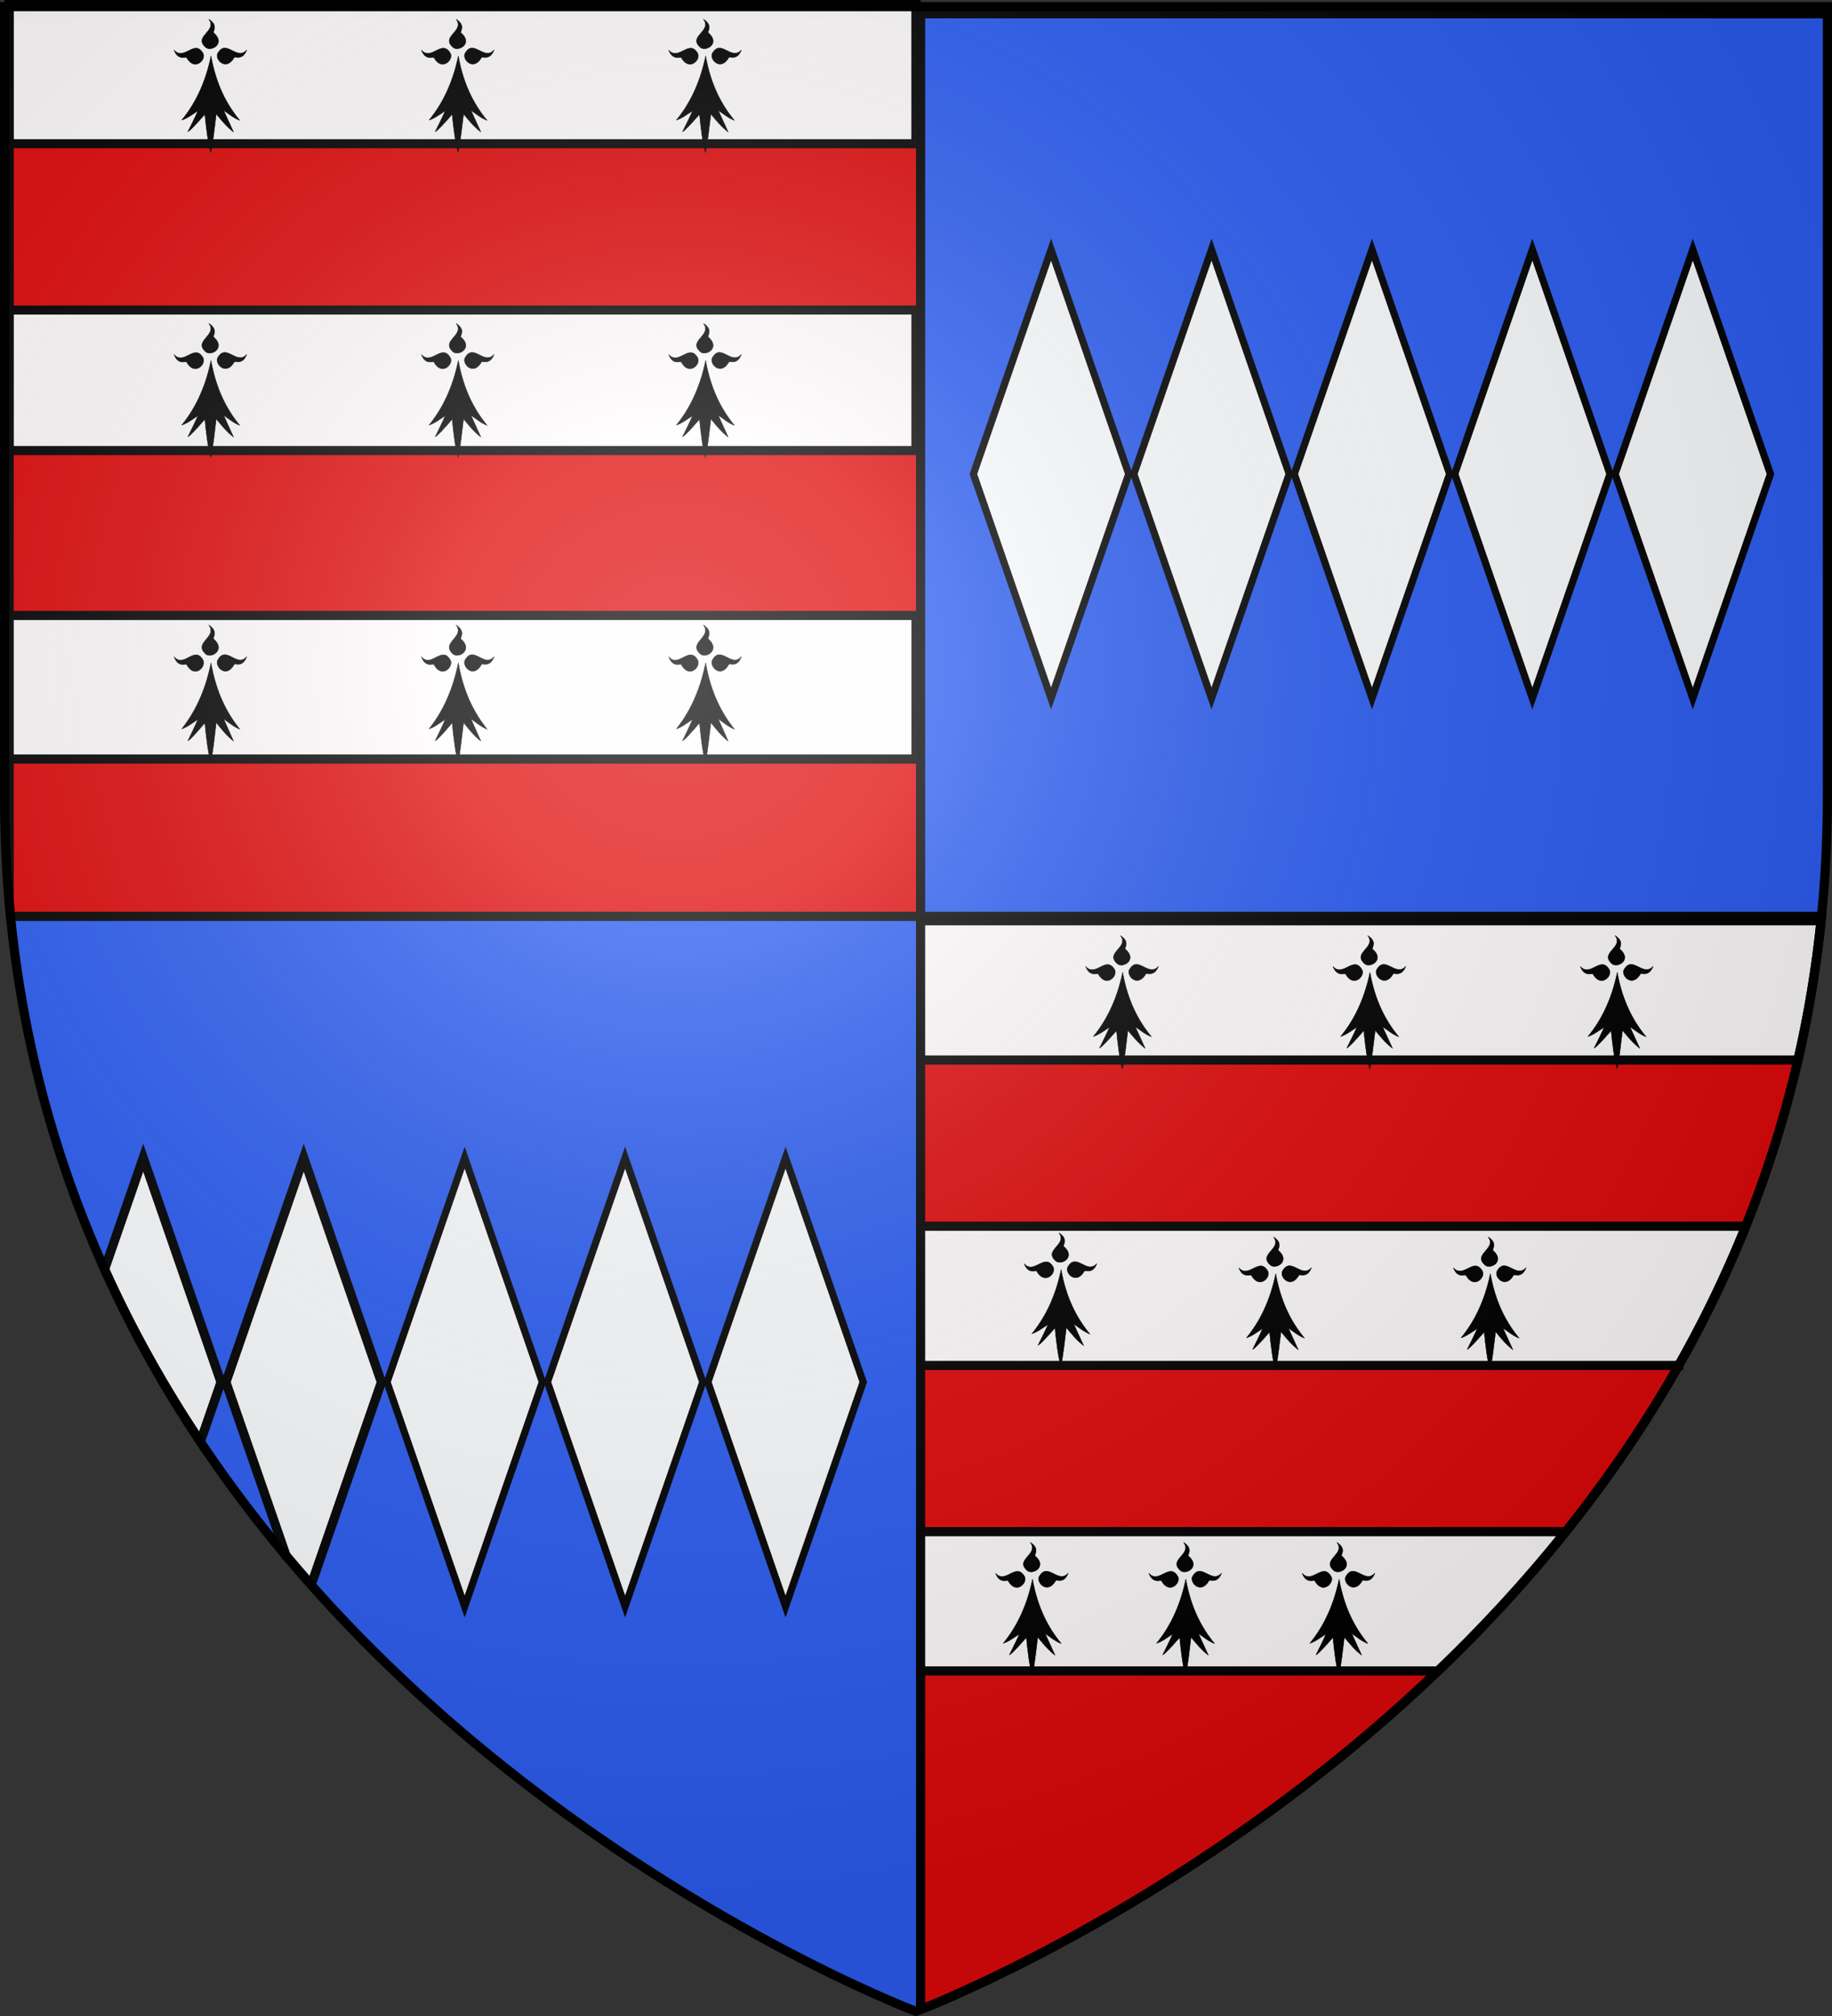 <svg xmlns="http://www.w3.org/2000/svg" xmlns:xlink="http://www.w3.org/1999/xlink" width="600" height="660" version="1.0"><rect width="100%" height="100%" fill="#333333" stroke="none"/><desc>Flag of Canton of Valais (Wallis)</desc><defs><radialGradient xlink:href="#b" id="c" cx="221.445" cy="226.331" r="300" fx="221.445" fy="226.331" gradientTransform="matrix(1.353 0 0 1.349 -77.63 -85.747)" gradientUnits="userSpaceOnUse"/><linearGradient id="b"><stop offset="0" style="stop-color:white;stop-opacity:.314"/><stop offset=".19" style="stop-color:white;stop-opacity:.251"/><stop offset=".6" style="stop-color:#6b6b6b;stop-opacity:.125"/><stop offset="1" style="stop-color:black;stop-opacity:.125"/></linearGradient></defs><g style="display:inline"><path d="M300 658.5s298.5-112.32 298.5-397.772V2.176H1.5v258.552C1.5 546.18 300 658.5 300 658.5" style="fill:#2b5df2;fill-opacity:1;fill-rule:evenodd;stroke:none;stroke-width:1px;stroke-linecap:butt;stroke-linejoin:miter;stroke-opacity:1"/></g><g style="display:inline"><path d="M301.5 3v1.5H597V3zm0 1.5H3v290.656c.14 1.612.278 3.244.438 4.844H301.5zm0 295.5v357h2.219c32.387-13.27 269.025-118.07 292.844-357z" style="opacity:.99;fill:#e20909;fill-opacity:1;stroke:#000;stroke-width:3;stroke-miterlimit:4;stroke-dasharray:none;stroke-opacity:1"/></g><g style="display:inline"><g transform="matrix(1 0 0 .979 0 -46.825)"><rect width="297" height="47" x="3" y="151.5" rx=".063" ry="0" style="opacity:.99;fill:#fff;fill-opacity:1;stroke:#000;stroke-width:3.032;stroke-linecap:round;stroke-miterlimit:4;stroke-dasharray:none;stroke-opacity:1"/><g style="stroke:#000;stroke-width:1.009;stroke-miterlimit:4;stroke-dasharray:none;stroke-opacity:1;display:inline"><g style="fill:#000;fill-opacity:1;stroke:#000;stroke-width:1.009;stroke-miterlimit:4;stroke-dasharray:none;stroke-opacity:1"><path d="M377.128 135.622c-14.101 70.111-40.388 119.752-68.944 155.439 11.87-3.562 25.215-13.69 38.117-22.55-7.89 18.385-15.78 34.445-23.671 50.668 4.71-1.748 19.66-18.122 39.965-42.146 3.183 33.027 7.487 70.222 13.917 92.616 5.119-22.358 8.906-59.364 12.969-93.342 12.24 15.194 24.13 30.565 40.692 43.598l-23.253-52.318c12.007 8.398 25.275 19.515 38.007 24.2-30.189-37.467-55.61-86.046-67.799-156.165M319.723 139.698c-1.296-4.078-19.538 8.975-29.595-18.388 23.992 27.584 48.78-29.041 68.834 8.941 6.189 15.671-20.922 42.86-39.239 9.447" style="fill:#000;fill-opacity:1;fill-rule:evenodd;stroke:#000;stroke-width:1.009;stroke-linecap:round;stroke-linejoin:round;stroke-miterlimit:4;stroke-dasharray:none;stroke-opacity:1" transform="matrix(.139 0 0 .139 97.688 149.52)"/><path d="M431.716 139.348c1.296-4.078 19.537 8.975 29.595-18.387-23.992 27.584-48.78-29.042-68.834 8.94-6.189 15.671 20.922 42.861 39.239 9.447M383.382 79.375c-3.697-2.154 13.021-17.11-11.488-32.894 21.686 29.431-38.984 41.27-6.29 69.127 13.943 9.458 46.392-11.069 17.778-36.233" style="fill:#000;fill-opacity:1;fill-rule:evenodd;stroke:#000;stroke-width:1.009;stroke-linecap:round;stroke-linejoin:round;stroke-miterlimit:4;stroke-dasharray:none;stroke-opacity:1;display:inline" transform="matrix(.139 0 0 .139 97.688 149.52)"/></g></g><g style="stroke:#000;stroke-width:1.009;stroke-miterlimit:4;stroke-dasharray:none;stroke-opacity:1;display:inline"><g style="fill:#000;fill-opacity:1;stroke:#000;stroke-width:1.009;stroke-miterlimit:4;stroke-dasharray:none;stroke-opacity:1"><path d="M377.128 135.622c-14.101 70.111-40.388 119.752-68.944 155.439 11.87-3.562 25.215-13.69 38.117-22.55-7.89 18.385-15.78 34.445-23.671 50.668 4.71-1.748 19.66-18.122 39.965-42.146 3.183 33.027 7.487 70.222 13.917 92.616 5.119-22.358 8.906-59.364 12.969-93.342 12.24 15.194 24.13 30.565 40.692 43.598l-23.253-52.318c12.007 8.398 25.275 19.515 38.007 24.2-30.189-37.467-55.61-86.046-67.799-156.165M319.723 139.698c-1.296-4.078-19.538 8.975-29.595-18.388 23.992 27.584 48.78-29.041 68.834 8.941 6.189 15.671-20.922 42.86-39.239 9.447" style="fill:#000;fill-opacity:1;fill-rule:evenodd;stroke:#000;stroke-width:1.009;stroke-linecap:round;stroke-linejoin:round;stroke-miterlimit:4;stroke-dasharray:none;stroke-opacity:1" transform="matrix(.139 0 0 .139 16.688 149.52)"/><path d="M431.716 139.348c1.296-4.078 19.537 8.975 29.595-18.387-23.992 27.584-48.78-29.042-68.834 8.94-6.189 15.671 20.922 42.861 39.239 9.447M383.382 79.375c-3.697-2.154 13.021-17.11-11.488-32.894 21.686 29.431-38.984 41.27-6.29 69.127 13.943 9.458 46.392-11.069 17.778-36.233" style="fill:#000;fill-opacity:1;fill-rule:evenodd;stroke:#000;stroke-width:1.009;stroke-linecap:round;stroke-linejoin:round;stroke-miterlimit:4;stroke-dasharray:none;stroke-opacity:1;display:inline" transform="matrix(.139 0 0 .139 16.688 149.52)"/></g></g><g style="stroke:#000;stroke-width:1.009;stroke-miterlimit:4;stroke-dasharray:none;stroke-opacity:1;display:inline"><g style="fill:#000;fill-opacity:1;stroke:#000;stroke-width:1.009;stroke-miterlimit:4;stroke-dasharray:none;stroke-opacity:1"><path d="M377.128 135.622c-14.101 70.111-40.388 119.752-68.944 155.439 11.87-3.562 25.215-13.69 38.117-22.55-7.89 18.385-15.78 34.445-23.671 50.668 4.71-1.748 19.66-18.122 39.965-42.146 3.183 33.027 7.487 70.222 13.917 92.616 5.119-22.358 8.906-59.364 12.969-93.342 12.24 15.194 24.13 30.565 40.692 43.598l-23.253-52.318c12.007 8.398 25.275 19.515 38.007 24.2-30.189-37.467-55.61-86.046-67.799-156.165M319.723 139.698c-1.296-4.078-19.538 8.975-29.595-18.388 23.992 27.584 48.78-29.041 68.834 8.941 6.189 15.671-20.922 42.86-39.239 9.447" style="fill:#000;fill-opacity:1;fill-rule:evenodd;stroke:#000;stroke-width:1.009;stroke-linecap:round;stroke-linejoin:round;stroke-miterlimit:4;stroke-dasharray:none;stroke-opacity:1" transform="matrix(.139 0 0 .139 178.688 149.52)"/><path d="M431.716 139.348c1.296-4.078 19.537 8.975 29.595-18.387-23.992 27.584-48.78-29.042-68.834 8.94-6.189 15.671 20.922 42.861 39.239 9.447M383.382 79.375c-3.697-2.154 13.021-17.11-11.488-32.894 21.686 29.431-38.984 41.27-6.29 69.127 13.943 9.458 46.392-11.069 17.778-36.233" style="fill:#000;fill-opacity:1;fill-rule:evenodd;stroke:#000;stroke-width:1.009;stroke-linecap:round;stroke-linejoin:round;stroke-miterlimit:4;stroke-dasharray:none;stroke-opacity:1;display:inline" transform="matrix(.139 0 0 .139 178.688 149.52)"/></g></g></g><rect width="297" height="47" x="3" y="51.5" rx=".063" ry="0" style="opacity:.99;fill:#fff;fill-opacity:1;stroke:#000;stroke-width:3.046;stroke-linecap:round;stroke-miterlimit:4;stroke-dasharray:none;stroke-opacity:1" transform="matrix(1 0 0 .97 0 -48.501)"/><g style="stroke:#000;stroke-width:1.014;stroke-miterlimit:4;stroke-dasharray:none;stroke-opacity:1;display:inline"><g style="fill:#000;fill-opacity:1;stroke:#000;stroke-width:1.014;stroke-miterlimit:4;stroke-dasharray:none;stroke-opacity:1"><path d="M377.128 135.622c-14.101 70.111-40.388 119.752-68.944 155.439 11.87-3.562 25.215-13.69 38.117-22.55-7.89 18.385-15.78 34.445-23.671 50.668 4.71-1.748 19.66-18.122 39.965-42.146 3.183 33.027 7.487 70.222 13.917 92.616 5.119-22.358 8.906-59.364 12.969-93.342 12.24 15.194 24.13 30.565 40.692 43.598l-23.253-52.318c12.007 8.398 25.275 19.515 38.007 24.2-30.189-37.467-55.61-86.046-67.799-156.165M319.723 139.698c-1.296-4.078-19.538 8.975-29.595-18.388 23.992 27.584 48.78-29.041 68.834 8.941 6.189 15.671-20.922 42.86-39.239 9.447" style="fill:#000;fill-opacity:1;fill-rule:evenodd;stroke:#000;stroke-width:1.014;stroke-linecap:round;stroke-linejoin:round;stroke-miterlimit:4;stroke-dasharray:none;stroke-opacity:1" transform="matrix(.139 0 0 .135 97.688 .026)"/><path d="M431.716 139.348c1.296-4.078 19.537 8.975 29.595-18.387-23.992 27.584-48.78-29.042-68.834 8.94-6.189 15.671 20.922 42.861 39.239 9.447M383.382 79.375c-3.697-2.154 13.021-17.11-11.488-32.894 21.686 29.431-38.984 41.27-6.29 69.127 13.943 9.458 46.392-11.069 17.778-36.233" style="fill:#000;fill-opacity:1;fill-rule:evenodd;stroke:#000;stroke-width:1.014;stroke-linecap:round;stroke-linejoin:round;stroke-miterlimit:4;stroke-dasharray:none;stroke-opacity:1;display:inline" transform="matrix(.139 0 0 .135 97.688 .026)"/></g></g><g style="stroke:#000;stroke-width:1.014;stroke-miterlimit:4;stroke-dasharray:none;stroke-opacity:1;display:inline"><g style="fill:#000;fill-opacity:1;stroke:#000;stroke-width:1.014;stroke-miterlimit:4;stroke-dasharray:none;stroke-opacity:1"><path d="M377.128 135.622c-14.101 70.111-40.388 119.752-68.944 155.439 11.87-3.562 25.215-13.69 38.117-22.55-7.89 18.385-15.78 34.445-23.671 50.668 4.71-1.748 19.66-18.122 39.965-42.146 3.183 33.027 7.487 70.222 13.917 92.616 5.119-22.358 8.906-59.364 12.969-93.342 12.24 15.194 24.13 30.565 40.692 43.598l-23.253-52.318c12.007 8.398 25.275 19.515 38.007 24.2-30.189-37.467-55.61-86.046-67.799-156.165M319.723 139.698c-1.296-4.078-19.538 8.975-29.595-18.388 23.992 27.584 48.78-29.041 68.834 8.941 6.189 15.671-20.922 42.86-39.239 9.447" style="fill:#000;fill-opacity:1;fill-rule:evenodd;stroke:#000;stroke-width:1.014;stroke-linecap:round;stroke-linejoin:round;stroke-miterlimit:4;stroke-dasharray:none;stroke-opacity:1" transform="matrix(.139 0 0 .135 16.688 .026)"/><path d="M431.716 139.348c1.296-4.078 19.537 8.975 29.595-18.387-23.992 27.584-48.78-29.042-68.834 8.94-6.189 15.671 20.922 42.861 39.239 9.447M383.382 79.375c-3.697-2.154 13.021-17.11-11.488-32.894 21.686 29.431-38.984 41.27-6.29 69.127 13.943 9.458 46.392-11.069 17.778-36.233" style="fill:#000;fill-opacity:1;fill-rule:evenodd;stroke:#000;stroke-width:1.014;stroke-linecap:round;stroke-linejoin:round;stroke-miterlimit:4;stroke-dasharray:none;stroke-opacity:1;display:inline" transform="matrix(.139 0 0 .135 16.688 .026)"/></g></g><g style="stroke:#000;stroke-width:1.014;stroke-miterlimit:4;stroke-dasharray:none;stroke-opacity:1;display:inline"><g style="fill:#000;fill-opacity:1;stroke:#000;stroke-width:1.014;stroke-miterlimit:4;stroke-dasharray:none;stroke-opacity:1"><path d="M377.128 135.622c-14.101 70.111-40.388 119.752-68.944 155.439 11.87-3.562 25.215-13.69 38.117-22.55-7.89 18.385-15.78 34.445-23.671 50.668 4.71-1.748 19.66-18.122 39.965-42.146 3.183 33.027 7.487 70.222 13.917 92.616 5.119-22.358 8.906-59.364 12.969-93.342 12.24 15.194 24.13 30.565 40.692 43.598l-23.253-52.318c12.007 8.398 25.275 19.515 38.007 24.2-30.189-37.467-55.61-86.046-67.799-156.165M319.723 139.698c-1.296-4.078-19.538 8.975-29.595-18.388 23.992 27.584 48.78-29.041 68.834 8.941 6.189 15.671-20.922 42.86-39.239 9.447" style="fill:#000;fill-opacity:1;fill-rule:evenodd;stroke:#000;stroke-width:1.014;stroke-linecap:round;stroke-linejoin:round;stroke-miterlimit:4;stroke-dasharray:none;stroke-opacity:1" transform="matrix(.139 0 0 .135 178.688 .026)"/><path d="M431.716 139.348c1.296-4.078 19.537 8.975 29.595-18.387-23.992 27.584-48.78-29.042-68.834 8.94-6.189 15.671 20.922 42.861 39.239 9.447M383.382 79.375c-3.697-2.154 13.021-17.11-11.488-32.894 21.686 29.431-38.984 41.27-6.29 69.127 13.943 9.458 46.392-11.069 17.778-36.233" style="fill:#000;fill-opacity:1;fill-rule:evenodd;stroke:#000;stroke-width:1.014;stroke-linecap:round;stroke-linejoin:round;stroke-miterlimit:4;stroke-dasharray:none;stroke-opacity:1;display:inline" transform="matrix(.139 0 0 .135 178.688 .026)"/></g></g><g transform="translate(0 -50)"><rect width="297" height="47" x="3" y="251.5" rx=".063" ry="0" style="opacity:.99;fill:#fff;fill-opacity:1;stroke:#000;stroke-width:3;stroke-linecap:round;stroke-miterlimit:4;stroke-dasharray:none;stroke-opacity:1"/><g style="stroke:#000;stroke-width:.999;stroke-miterlimit:4;stroke-dasharray:none;stroke-opacity:1;display:inline"><g style="fill:#000;fill-opacity:1;stroke:#000;stroke-width:.999;stroke-miterlimit:4;stroke-dasharray:none;stroke-opacity:1"><path d="M377.128 135.622c-14.101 70.111-40.388 119.752-68.944 155.439 11.87-3.562 25.215-13.69 38.117-22.55-7.89 18.385-15.78 34.445-23.671 50.668 4.71-1.748 19.66-18.122 39.965-42.146 3.183 33.027 7.487 70.222 13.917 92.616 5.119-22.358 8.906-59.364 12.969-93.342 12.24 15.194 24.13 30.565 40.692 43.598l-23.253-52.318c12.007 8.398 25.275 19.515 38.007 24.2-30.189-37.467-55.61-86.046-67.799-156.165M319.723 139.698c-1.296-4.078-19.538 8.975-29.595-18.388 23.992 27.584 48.78-29.041 68.834 8.941 6.189 15.671-20.922 42.86-39.239 9.447" style="fill:#000;fill-opacity:1;fill-rule:evenodd;stroke:#000;stroke-width:.999;stroke-linecap:round;stroke-linejoin:round;stroke-miterlimit:4;stroke-dasharray:none;stroke-opacity:1" transform="matrix(.139 0 0 .139 97.688 248.16)"/><path d="M431.716 139.348c1.296-4.078 19.537 8.975 29.595-18.387-23.992 27.584-48.78-29.042-68.834 8.94-6.189 15.671 20.922 42.861 39.239 9.447M383.382 79.375c-3.697-2.154 13.021-17.11-11.488-32.894 21.686 29.431-38.984 41.27-6.29 69.127 13.943 9.458 46.392-11.069 17.778-36.233" style="fill:#000;fill-opacity:1;fill-rule:evenodd;stroke:#000;stroke-width:.999;stroke-linecap:round;stroke-linejoin:round;stroke-miterlimit:4;stroke-dasharray:none;stroke-opacity:1;display:inline" transform="matrix(.139 0 0 .139 97.688 248.16)"/></g></g><g style="stroke:#000;stroke-width:.999;stroke-miterlimit:4;stroke-dasharray:none;stroke-opacity:1;display:inline"><g style="fill:#000;fill-opacity:1;stroke:#000;stroke-width:.999;stroke-miterlimit:4;stroke-dasharray:none;stroke-opacity:1"><path d="M377.128 135.622c-14.101 70.111-40.388 119.752-68.944 155.439 11.87-3.562 25.215-13.69 38.117-22.55-7.89 18.385-15.78 34.445-23.671 50.668 4.71-1.748 19.66-18.122 39.965-42.146 3.183 33.027 7.487 70.222 13.917 92.616 5.119-22.358 8.906-59.364 12.969-93.342 12.24 15.194 24.13 30.565 40.692 43.598l-23.253-52.318c12.007 8.398 25.275 19.515 38.007 24.2-30.189-37.467-55.61-86.046-67.799-156.165M319.723 139.698c-1.296-4.078-19.538 8.975-29.595-18.388 23.992 27.584 48.78-29.041 68.834 8.941 6.189 15.671-20.922 42.86-39.239 9.447" style="fill:#000;fill-opacity:1;fill-rule:evenodd;stroke:#000;stroke-width:.999;stroke-linecap:round;stroke-linejoin:round;stroke-miterlimit:4;stroke-dasharray:none;stroke-opacity:1" transform="matrix(.139 0 0 .139 16.688 248.16)"/><path d="M431.716 139.348c1.296-4.078 19.537 8.975 29.595-18.387-23.992 27.584-48.78-29.042-68.834 8.94-6.189 15.671 20.922 42.861 39.239 9.447M383.382 79.375c-3.697-2.154 13.021-17.11-11.488-32.894 21.686 29.431-38.984 41.27-6.29 69.127 13.943 9.458 46.392-11.069 17.778-36.233" style="fill:#000;fill-opacity:1;fill-rule:evenodd;stroke:#000;stroke-width:.999;stroke-linecap:round;stroke-linejoin:round;stroke-miterlimit:4;stroke-dasharray:none;stroke-opacity:1;display:inline" transform="matrix(.139 0 0 .139 16.688 248.16)"/></g></g><g style="stroke:#000;stroke-width:.999;stroke-miterlimit:4;stroke-dasharray:none;stroke-opacity:1;display:inline"><g style="fill:#000;fill-opacity:1;stroke:#000;stroke-width:.999;stroke-miterlimit:4;stroke-dasharray:none;stroke-opacity:1"><path d="M377.128 135.622c-14.101 70.111-40.388 119.752-68.944 155.439 11.87-3.562 25.215-13.69 38.117-22.55-7.89 18.385-15.78 34.445-23.671 50.668 4.71-1.748 19.66-18.122 39.965-42.146 3.183 33.027 7.487 70.222 13.917 92.616 5.119-22.358 8.906-59.364 12.969-93.342 12.24 15.194 24.13 30.565 40.692 43.598l-23.253-52.318c12.007 8.398 25.275 19.515 38.007 24.2-30.189-37.467-55.61-86.046-67.799-156.165M319.723 139.698c-1.296-4.078-19.538 8.975-29.595-18.388 23.992 27.584 48.78-29.041 68.834 8.941 6.189 15.671-20.922 42.86-39.239 9.447" style="fill:#000;fill-opacity:1;fill-rule:evenodd;stroke:#000;stroke-width:.999;stroke-linecap:round;stroke-linejoin:round;stroke-miterlimit:4;stroke-dasharray:none;stroke-opacity:1" transform="matrix(.139 0 0 .139 178.688 248.16)"/><path d="M431.716 139.348c1.296-4.078 19.537 8.975 29.595-18.387-23.992 27.584-48.78-29.042-68.834 8.94-6.189 15.671 20.922 42.861 39.239 9.447M383.382 79.375c-3.697-2.154 13.021-17.11-11.488-32.894 21.686 29.431-38.984 41.27-6.29 69.127 13.943 9.458 46.392-11.069 17.778-36.233" style="fill:#000;fill-opacity:1;fill-rule:evenodd;stroke:#000;stroke-width:.999;stroke-linecap:round;stroke-linejoin:round;stroke-miterlimit:4;stroke-dasharray:none;stroke-opacity:1;display:inline" transform="matrix(.139 0 0 .139 178.688 248.16)"/></g></g></g><path d="M301.5 301.438v45.593h287.344c3.373-14.624 5.928-29.806 7.562-45.594z" style="opacity:.99;fill:#fff;fill-opacity:1;stroke:#000;stroke-width:3;stroke-linecap:round;stroke-miterlimit:4;stroke-dasharray:none;stroke-opacity:1"/><path d="M448.678 318.334c-1.962 9.466-5.62 16.168-9.595 20.986 1.652-.48 3.509-1.848 5.305-3.044-1.098 2.482-2.197 4.65-3.295 6.84.656-.236 2.737-2.446 5.563-5.69.443 4.46 1.042 9.481 1.937 12.505.712-3.02 1.24-8.015 1.805-12.603 1.704 2.052 3.358 4.127 5.663 5.887l-3.236-7.064c1.671 1.134 3.518 2.635 5.29 3.267-4.202-5.058-7.74-11.617-9.437-21.084M440.689 318.884c-.18-.55-2.72 1.212-4.12-2.482 3.34 3.724 6.79-3.921 9.581 1.207.861 2.116-2.912 5.787-5.461 1.275" style="fill:#000;fill-opacity:1;fill-rule:evenodd;stroke:#000;stroke-width:.139;stroke-linecap:round;stroke-linejoin:round;stroke-miterlimit:4;stroke-dasharray:none;stroke-opacity:1"/><path d="M456.276 318.837c.18-.55 2.72 1.212 4.12-2.482-3.34 3.724-6.79-3.921-9.581 1.207-.862 2.116 2.912 5.787 5.461 1.275M449.549 310.74c-.515-.29 1.812-2.31-1.6-4.44 3.02 3.973-5.425 5.571-.875 9.332 1.941 1.277 6.457-1.494 2.475-4.892" style="fill:#000;fill-opacity:1;fill-rule:evenodd;stroke:#000;stroke-width:.139;stroke-linecap:round;stroke-linejoin:round;stroke-miterlimit:4;stroke-dasharray:none;stroke-opacity:1;display:inline"/><path d="M367.678 318.334c-1.962 9.466-5.62 16.168-9.595 20.986 1.652-.48 3.509-1.848 5.305-3.044-1.098 2.482-2.197 4.65-3.295 6.84.656-.236 2.737-2.446 5.563-5.69.443 4.46 1.042 9.481 1.937 12.505.712-3.02 1.24-8.015 1.805-12.603 1.704 2.052 3.358 4.127 5.663 5.887l-3.236-7.064c1.671 1.134 3.518 2.635 5.29 3.267-4.202-5.058-7.74-11.617-9.437-21.084M359.689 318.884c-.18-.55-2.72 1.212-4.12-2.482 3.34 3.724 6.79-3.921 9.581 1.207.861 2.116-2.912 5.787-5.461 1.275" style="fill:#000;fill-opacity:1;fill-rule:evenodd;stroke:#000;stroke-width:.139;stroke-linecap:round;stroke-linejoin:round;stroke-miterlimit:4;stroke-dasharray:none;stroke-opacity:1"/><path d="M375.276 318.837c.18-.55 2.72 1.212 4.12-2.482-3.34 3.724-6.79-3.921-9.581 1.207-.862 2.116 2.912 5.787 5.461 1.275M368.549 310.74c-.515-.29 1.812-2.31-1.6-4.44 3.02 3.973-5.425 5.571-.875 9.332 1.941 1.277 6.457-1.494 2.475-4.892" style="fill:#000;fill-opacity:1;fill-rule:evenodd;stroke:#000;stroke-width:.139;stroke-linecap:round;stroke-linejoin:round;stroke-miterlimit:4;stroke-dasharray:none;stroke-opacity:1;display:inline"/><path d="M529.678 318.334c-1.962 9.466-5.62 16.168-9.595 20.986 1.652-.48 3.51-1.848 5.305-3.044-1.098 2.482-2.197 4.65-3.295 6.84.656-.236 2.737-2.446 5.563-5.69.443 4.46 1.042 9.481 1.937 12.505.712-3.02 1.24-8.015 1.805-12.603 1.704 2.052 3.358 4.127 5.663 5.887l-3.236-7.064c1.671 1.134 3.518 2.635 5.29 3.267-4.202-5.058-7.74-11.617-9.437-21.084M521.689 318.884c-.18-.55-2.72 1.212-4.12-2.482 3.34 3.724 6.79-3.921 9.581 1.207.861 2.116-2.912 5.787-5.461 1.275" style="fill:#000;fill-opacity:1;fill-rule:evenodd;stroke:#000;stroke-width:.139;stroke-linecap:round;stroke-linejoin:round;stroke-miterlimit:4;stroke-dasharray:none;stroke-opacity:1"/><path d="M537.276 318.837c.18-.55 2.72 1.212 4.12-2.482-3.34 3.724-6.79-3.921-9.581 1.207-.862 2.116 2.912 5.787 5.461 1.275M530.549 310.74c-.515-.29 1.812-2.31-1.6-4.44 3.02 3.973-5.425 5.571-.875 9.332 1.941 1.277 6.458-1.494 2.475-4.892" style="fill:#000;fill-opacity:1;fill-rule:evenodd;stroke:#000;stroke-width:.139;stroke-linecap:round;stroke-linejoin:round;stroke-miterlimit:4;stroke-dasharray:none;stroke-opacity:1;display:inline"/><path d="M301.5 401.438v45.593h248.281a379 379 0 0 0 21.969-45.594z" style="opacity:.99;fill:#fff;fill-opacity:1;stroke:#000;stroke-width:3;stroke-linecap:round;stroke-miterlimit:4;stroke-dasharray:none;stroke-opacity:1"/><g style="stroke:#000;stroke-width:1.014;stroke-miterlimit:4;stroke-dasharray:none;stroke-opacity:1;display:inline"><g style="fill:#000;fill-opacity:1;stroke:#000;stroke-width:1.014;stroke-miterlimit:4;stroke-dasharray:none;stroke-opacity:1"><path d="M377.128 135.622c-14.101 70.111-40.388 119.752-68.944 155.439 11.87-3.562 25.215-13.69 38.117-22.55-7.89 18.385-15.78 34.445-23.671 50.668 4.71-1.748 19.66-18.122 39.965-42.146 3.183 33.027 7.487 70.222 13.917 92.616 5.119-22.358 8.906-59.364 12.969-93.342 12.24 15.194 24.13 30.565 40.692 43.598l-23.253-52.318c12.007 8.398 25.275 19.515 38.007 24.2-30.189-37.467-55.61-86.046-67.799-156.165M319.723 139.698c-1.296-4.078-19.538 8.975-29.595-18.388 23.992 27.584 48.78-29.041 68.834 8.941 6.189 15.671-20.922 42.86-39.239 9.447" style="fill:#000;fill-opacity:1;fill-rule:evenodd;stroke:#000;stroke-width:1.014;stroke-linecap:round;stroke-linejoin:round;stroke-miterlimit:4;stroke-dasharray:none;stroke-opacity:1" transform="matrix(.139 0 0 .135 365.397 398.685)"/><path d="M431.716 139.348c1.296-4.078 19.537 8.975 29.595-18.387-23.992 27.584-48.78-29.042-68.834 8.94-6.189 15.671 20.922 42.861 39.239 9.447M383.382 79.375c-3.697-2.154 13.021-17.11-11.488-32.894 21.686 29.431-38.984 41.27-6.29 69.127 13.943 9.458 46.392-11.069 17.778-36.233" style="fill:#000;fill-opacity:1;fill-rule:evenodd;stroke:#000;stroke-width:1.014;stroke-linecap:round;stroke-linejoin:round;stroke-miterlimit:4;stroke-dasharray:none;stroke-opacity:1;display:inline" transform="matrix(.139 0 0 .135 365.397 398.685)"/></g></g><g style="stroke:#000;stroke-width:1.014;stroke-miterlimit:4;stroke-dasharray:none;stroke-opacity:1;display:inline"><g style="fill:#000;fill-opacity:1;stroke:#000;stroke-width:1.014;stroke-miterlimit:4;stroke-dasharray:none;stroke-opacity:1"><path d="M377.128 135.622c-14.101 70.111-40.388 119.752-68.944 155.439 11.87-3.562 25.215-13.69 38.117-22.55-7.89 18.385-15.78 34.445-23.671 50.668 4.71-1.748 19.66-18.122 39.965-42.146 3.183 33.027 7.487 70.222 13.917 92.616 5.119-22.358 8.906-59.364 12.969-93.342 12.24 15.194 24.13 30.565 40.692 43.598l-23.253-52.318c12.007 8.398 25.275 19.515 38.007 24.2-30.189-37.467-55.61-86.046-67.799-156.165M319.723 139.698c-1.296-4.078-19.538 8.975-29.595-18.388 23.992 27.584 48.78-29.041 68.834 8.941 6.189 15.671-20.922 42.86-39.239 9.447" style="fill:#000;fill-opacity:1;fill-rule:evenodd;stroke:#000;stroke-width:1.014;stroke-linecap:round;stroke-linejoin:round;stroke-miterlimit:4;stroke-dasharray:none;stroke-opacity:1" transform="matrix(.139 0 0 .135 295.107 397.346)"/><path d="M431.716 139.348c1.296-4.078 19.537 8.975 29.595-18.387-23.992 27.584-48.78-29.042-68.834 8.94-6.189 15.671 20.922 42.861 39.239 9.447M383.382 79.375c-3.697-2.154 13.021-17.11-11.488-32.894 21.686 29.431-38.984 41.27-6.29 69.127 13.943 9.458 46.392-11.069 17.778-36.233" style="fill:#000;fill-opacity:1;fill-rule:evenodd;stroke:#000;stroke-width:1.014;stroke-linecap:round;stroke-linejoin:round;stroke-miterlimit:4;stroke-dasharray:none;stroke-opacity:1;display:inline" transform="matrix(.139 0 0 .135 295.107 397.346)"/></g></g><g style="stroke:#000;stroke-width:1.014;stroke-miterlimit:4;stroke-dasharray:none;stroke-opacity:1;display:inline"><g style="fill:#000;fill-opacity:1;stroke:#000;stroke-width:1.014;stroke-miterlimit:4;stroke-dasharray:none;stroke-opacity:1"><path d="M377.128 135.622c-14.101 70.111-40.388 119.752-68.944 155.439 11.87-3.562 25.215-13.69 38.117-22.55-7.89 18.385-15.78 34.445-23.671 50.668 4.71-1.748 19.66-18.122 39.965-42.146 3.183 33.027 7.487 70.222 13.917 92.616 5.119-22.358 8.906-59.364 12.969-93.342 12.24 15.194 24.13 30.565 40.692 43.598l-23.253-52.318c12.007 8.398 25.275 19.515 38.007 24.2-30.189-37.467-55.61-86.046-67.799-156.165M319.723 139.698c-1.296-4.078-19.538 8.975-29.595-18.388 23.992 27.584 48.78-29.041 68.834 8.941 6.189 15.671-20.922 42.86-39.239 9.447" style="fill:#000;fill-opacity:1;fill-rule:evenodd;stroke:#000;stroke-width:1.014;stroke-linecap:round;stroke-linejoin:round;stroke-miterlimit:4;stroke-dasharray:none;stroke-opacity:1" transform="matrix(.139 0 0 .135 435.687 398.685)"/><path d="M431.716 139.348c1.296-4.078 19.537 8.975 29.595-18.387-23.992 27.584-48.78-29.042-68.834 8.94-6.189 15.671 20.922 42.861 39.239 9.447M383.382 79.375c-3.697-2.154 13.021-17.11-11.488-32.894 21.686 29.431-38.984 41.27-6.29 69.127 13.943 9.458 46.392-11.069 17.778-36.233" style="fill:#000;fill-opacity:1;fill-rule:evenodd;stroke:#000;stroke-width:1.014;stroke-linecap:round;stroke-linejoin:round;stroke-miterlimit:4;stroke-dasharray:none;stroke-opacity:1;display:inline" transform="matrix(.139 0 0 .135 435.687 398.685)"/></g></g><path d="M301.5 501.438v45.593h169.469c14.407-13.794 28.509-28.975 41.812-45.593z" style="opacity:.99;fill:#fff;fill-opacity:1;stroke:#000;stroke-width:3;stroke-linecap:round;stroke-miterlimit:4;stroke-dasharray:none;stroke-opacity:1"/><g style="stroke:#000;stroke-width:1.014;stroke-miterlimit:4;stroke-dasharray:none;stroke-opacity:1;display:inline"><g style="fill:#000;fill-opacity:1;stroke:#000;stroke-width:1.014;stroke-miterlimit:4;stroke-dasharray:none;stroke-opacity:1"><path d="M377.128 135.622c-14.101 70.111-40.388 119.752-68.944 155.439 11.87-3.562 25.215-13.69 38.117-22.55-7.89 18.385-15.78 34.445-23.671 50.668 4.71-1.748 19.66-18.122 39.965-42.146 3.183 33.027 7.487 70.222 13.917 92.616 5.119-22.358 8.906-59.364 12.969-93.342 12.24 15.194 24.13 30.565 40.692 43.598l-23.253-52.318c12.007 8.398 25.275 19.515 38.007 24.2-30.189-37.467-55.61-86.046-67.799-156.165M319.723 139.698c-1.296-4.078-19.538 8.975-29.595-18.388 23.992 27.584 48.78-29.041 68.834 8.941 6.189 15.671-20.922 42.86-39.239 9.447" style="fill:#000;fill-opacity:1;fill-rule:evenodd;stroke:#000;stroke-width:1.014;stroke-linecap:round;stroke-linejoin:round;stroke-miterlimit:4;stroke-dasharray:none;stroke-opacity:1" transform="matrix(.139 0 0 .135 335.945 498.685)"/><path d="M431.716 139.348c1.296-4.078 19.537 8.975 29.595-18.387-23.992 27.584-48.78-29.042-68.834 8.94-6.189 15.671 20.922 42.861 39.239 9.447M383.382 79.375c-3.697-2.154 13.021-17.11-11.488-32.894 21.686 29.431-38.984 41.27-6.29 69.127 13.943 9.458 46.392-11.069 17.778-36.233" style="fill:#000;fill-opacity:1;fill-rule:evenodd;stroke:#000;stroke-width:1.014;stroke-linecap:round;stroke-linejoin:round;stroke-miterlimit:4;stroke-dasharray:none;stroke-opacity:1;display:inline" transform="matrix(.139 0 0 .135 335.945 498.685)"/></g></g><g style="stroke:#000;stroke-width:1.014;stroke-miterlimit:4;stroke-dasharray:none;stroke-opacity:1;display:inline"><g style="fill:#000;fill-opacity:1;stroke:#000;stroke-width:1.014;stroke-miterlimit:4;stroke-dasharray:none;stroke-opacity:1"><path d="M377.128 135.622c-14.101 70.111-40.388 119.752-68.944 155.439 11.87-3.562 25.215-13.69 38.117-22.55-7.89 18.385-15.78 34.445-23.671 50.668 4.71-1.748 19.66-18.122 39.965-42.146 3.183 33.027 7.487 70.222 13.917 92.616 5.119-22.358 8.906-59.364 12.969-93.342 12.24 15.194 24.13 30.565 40.692 43.598l-23.253-52.318c12.007 8.398 25.275 19.515 38.007 24.2-30.189-37.467-55.61-86.046-67.799-156.165M319.723 139.698c-1.296-4.078-19.538 8.975-29.595-18.388 23.992 27.584 48.78-29.041 68.834 8.941 6.189 15.671-20.922 42.86-39.239 9.447" style="fill:#000;fill-opacity:1;fill-rule:evenodd;stroke:#000;stroke-width:1.014;stroke-linecap:round;stroke-linejoin:round;stroke-miterlimit:4;stroke-dasharray:none;stroke-opacity:1" transform="matrix(.139 0 0 .135 285.736 498.685)"/><path d="M431.716 139.348c1.296-4.078 19.537 8.975 29.595-18.387-23.992 27.584-48.78-29.042-68.834 8.94-6.189 15.671 20.922 42.861 39.239 9.447M383.382 79.375c-3.697-2.154 13.021-17.11-11.488-32.894 21.686 29.431-38.984 41.27-6.29 69.127 13.943 9.458 46.392-11.069 17.778-36.233" style="fill:#000;fill-opacity:1;fill-rule:evenodd;stroke:#000;stroke-width:1.014;stroke-linecap:round;stroke-linejoin:round;stroke-miterlimit:4;stroke-dasharray:none;stroke-opacity:1;display:inline" transform="matrix(.139 0 0 .135 285.736 498.685)"/></g></g><g style="stroke:#000;stroke-width:1.014;stroke-miterlimit:4;stroke-dasharray:none;stroke-opacity:1;display:inline"><g style="fill:#000;fill-opacity:1;stroke:#000;stroke-width:1.014;stroke-miterlimit:4;stroke-dasharray:none;stroke-opacity:1"><path d="M377.128 135.622c-14.101 70.111-40.388 119.752-68.944 155.439 11.87-3.562 25.215-13.69 38.117-22.55-7.89 18.385-15.78 34.445-23.671 50.668 4.71-1.748 19.66-18.122 39.965-42.146 3.183 33.027 7.487 70.222 13.917 92.616 5.119-22.358 8.906-59.364 12.969-93.342 12.24 15.194 24.13 30.565 40.692 43.598l-23.253-52.318c12.007 8.398 25.275 19.515 38.007 24.2-30.189-37.467-55.61-86.046-67.799-156.165M319.723 139.698c-1.296-4.078-19.538 8.975-29.595-18.388 23.992 27.584 48.78-29.041 68.834 8.941 6.189 15.671-20.922 42.86-39.239 9.447" style="fill:#000;fill-opacity:1;fill-rule:evenodd;stroke:#000;stroke-width:1.014;stroke-linecap:round;stroke-linejoin:round;stroke-miterlimit:4;stroke-dasharray:none;stroke-opacity:1" transform="matrix(.139 0 0 .135 386.154 498.685)"/><path d="M431.716 139.348c1.296-4.078 19.537 8.975 29.595-18.387-23.992 27.584-48.78-29.042-68.834 8.94-6.189 15.671 20.922 42.861 39.239 9.447M383.382 79.375c-3.697-2.154 13.021-17.11-11.488-32.894 21.686 29.431-38.984 41.27-6.29 69.127 13.943 9.458 46.392-11.069 17.778-36.233" style="fill:#000;fill-opacity:1;fill-rule:evenodd;stroke:#000;stroke-width:1.014;stroke-linecap:round;stroke-linejoin:round;stroke-miterlimit:4;stroke-dasharray:none;stroke-opacity:1;display:inline" transform="matrix(.139 0 0 .135 386.154 498.685)"/></g></g></g><g style="display:inline"><path d="m-546.207 273.103-78.986-78.985 78.986-78.986 78.986 78.986z" style="opacity:.99;fill:#fff;fill-opacity:1;stroke:#000;stroke-width:5.479;stroke-linecap:round;stroke-miterlimit:4;stroke-dasharray:none;stroke-opacity:1" transform="matrix(.322 0 0 .93 625.206 -25.341)"/><path d="m-546.207 273.103-78.986-78.985 78.986-78.986 78.986 78.986z" style="opacity:.99;fill:#fff;fill-opacity:1;stroke:#000;stroke-width:5.479;stroke-linecap:round;stroke-miterlimit:4;stroke-dasharray:none;stroke-opacity:1" transform="matrix(.322 0 0 .93 677.751 -25.341)"/><path d="m-546.207 273.103-78.986-78.985 78.986-78.986 78.986 78.986z" style="opacity:.99;fill:#fff;fill-opacity:1;stroke:#000;stroke-width:5.479;stroke-linecap:round;stroke-miterlimit:4;stroke-dasharray:none;stroke-opacity:1" transform="matrix(.322 0 0 .93 572.66 -25.341)"/><path d="m-546.207 273.103-78.986-78.985 78.986-78.986 78.986 78.986z" style="opacity:.99;fill:#fff;fill-opacity:1;stroke:#000;stroke-width:5.479;stroke-linecap:round;stroke-miterlimit:4;stroke-dasharray:none;stroke-opacity:1" transform="matrix(.322 0 0 .93 730.297 -25.341)"/><path d="m-546.207 273.103-78.986-78.985 78.986-78.986 78.986 78.986z" style="opacity:.99;fill:#fff;fill-opacity:1;stroke:#000;stroke-width:5.479;stroke-linecap:round;stroke-miterlimit:4;stroke-dasharray:none;stroke-opacity:1" transform="matrix(.322 0 0 .93 520.114 -25.341)"/><path d="m-546.207 273.103-78.986-78.985 78.986-78.986 78.986 78.986z" style="opacity:.99;fill:#fff;fill-opacity:1;stroke:#000;stroke-width:5.479;stroke-linecap:round;stroke-miterlimit:4;stroke-dasharray:none;stroke-opacity:1" transform="matrix(.322 0 0 .93 328.062 271.942)"/><path d="m-546.207 273.103-78.986-78.985 78.986-78.986 78.986 78.986z" style="opacity:.99;fill:#fff;fill-opacity:1;stroke:#000;stroke-width:5.479;stroke-linecap:round;stroke-miterlimit:4;stroke-dasharray:none;stroke-opacity:1" transform="matrix(.322 0 0 .93 380.607 271.942)"/><path d="M99.469 379.031 74 452.5l19.656 56.688a454 454 0 0 0 8.281 9.625l22.97-66.313z" style="opacity:.99;fill:#fff;fill-opacity:1;stroke:#000;stroke-width:3;stroke-linecap:round;stroke-miterlimit:4;stroke-dasharray:none;stroke-opacity:1"/><path d="m-546.207 273.103-78.986-78.985 78.986-78.986 78.986 78.986z" style="opacity:.99;fill:#fff;fill-opacity:1;stroke:#000;stroke-width:5.479;stroke-linecap:round;stroke-miterlimit:4;stroke-dasharray:none;stroke-opacity:1" transform="matrix(.322 0 0 .93 433.153 271.942)"/><path d="M46.906 379.031 34.25 415.562c9.091 20.185 19.72 38.99 31.375 56.438l6.75-19.5z" style="opacity:.99;fill:#fff;fill-opacity:1;stroke:#000;stroke-width:3;stroke-linecap:round;stroke-miterlimit:4;stroke-dasharray:none;stroke-opacity:1"/></g><path d="M300 658.5s298.5-112.32 298.5-397.772V2.176H1.5v258.552C1.5 546.18 300 658.5 300 658.5" style="opacity:1;fill:url(#c);fill-opacity:1;fill-rule:evenodd;stroke:none;stroke-width:1px;stroke-linecap:butt;stroke-linejoin:miter;stroke-opacity:1"/><g style="display:inline"><path d="M300 658.5S1.5 546.18 1.5 260.728V2.176h597v258.552C598.5 546.18 300 658.5 300 658.5z" style="opacity:1;fill:none;fill-opacity:1;fill-rule:evenodd;stroke:#000;stroke-width:3;stroke-linecap:butt;stroke-linejoin:miter;stroke-miterlimit:4;stroke-dasharray:none;stroke-opacity:1"/></g></svg>